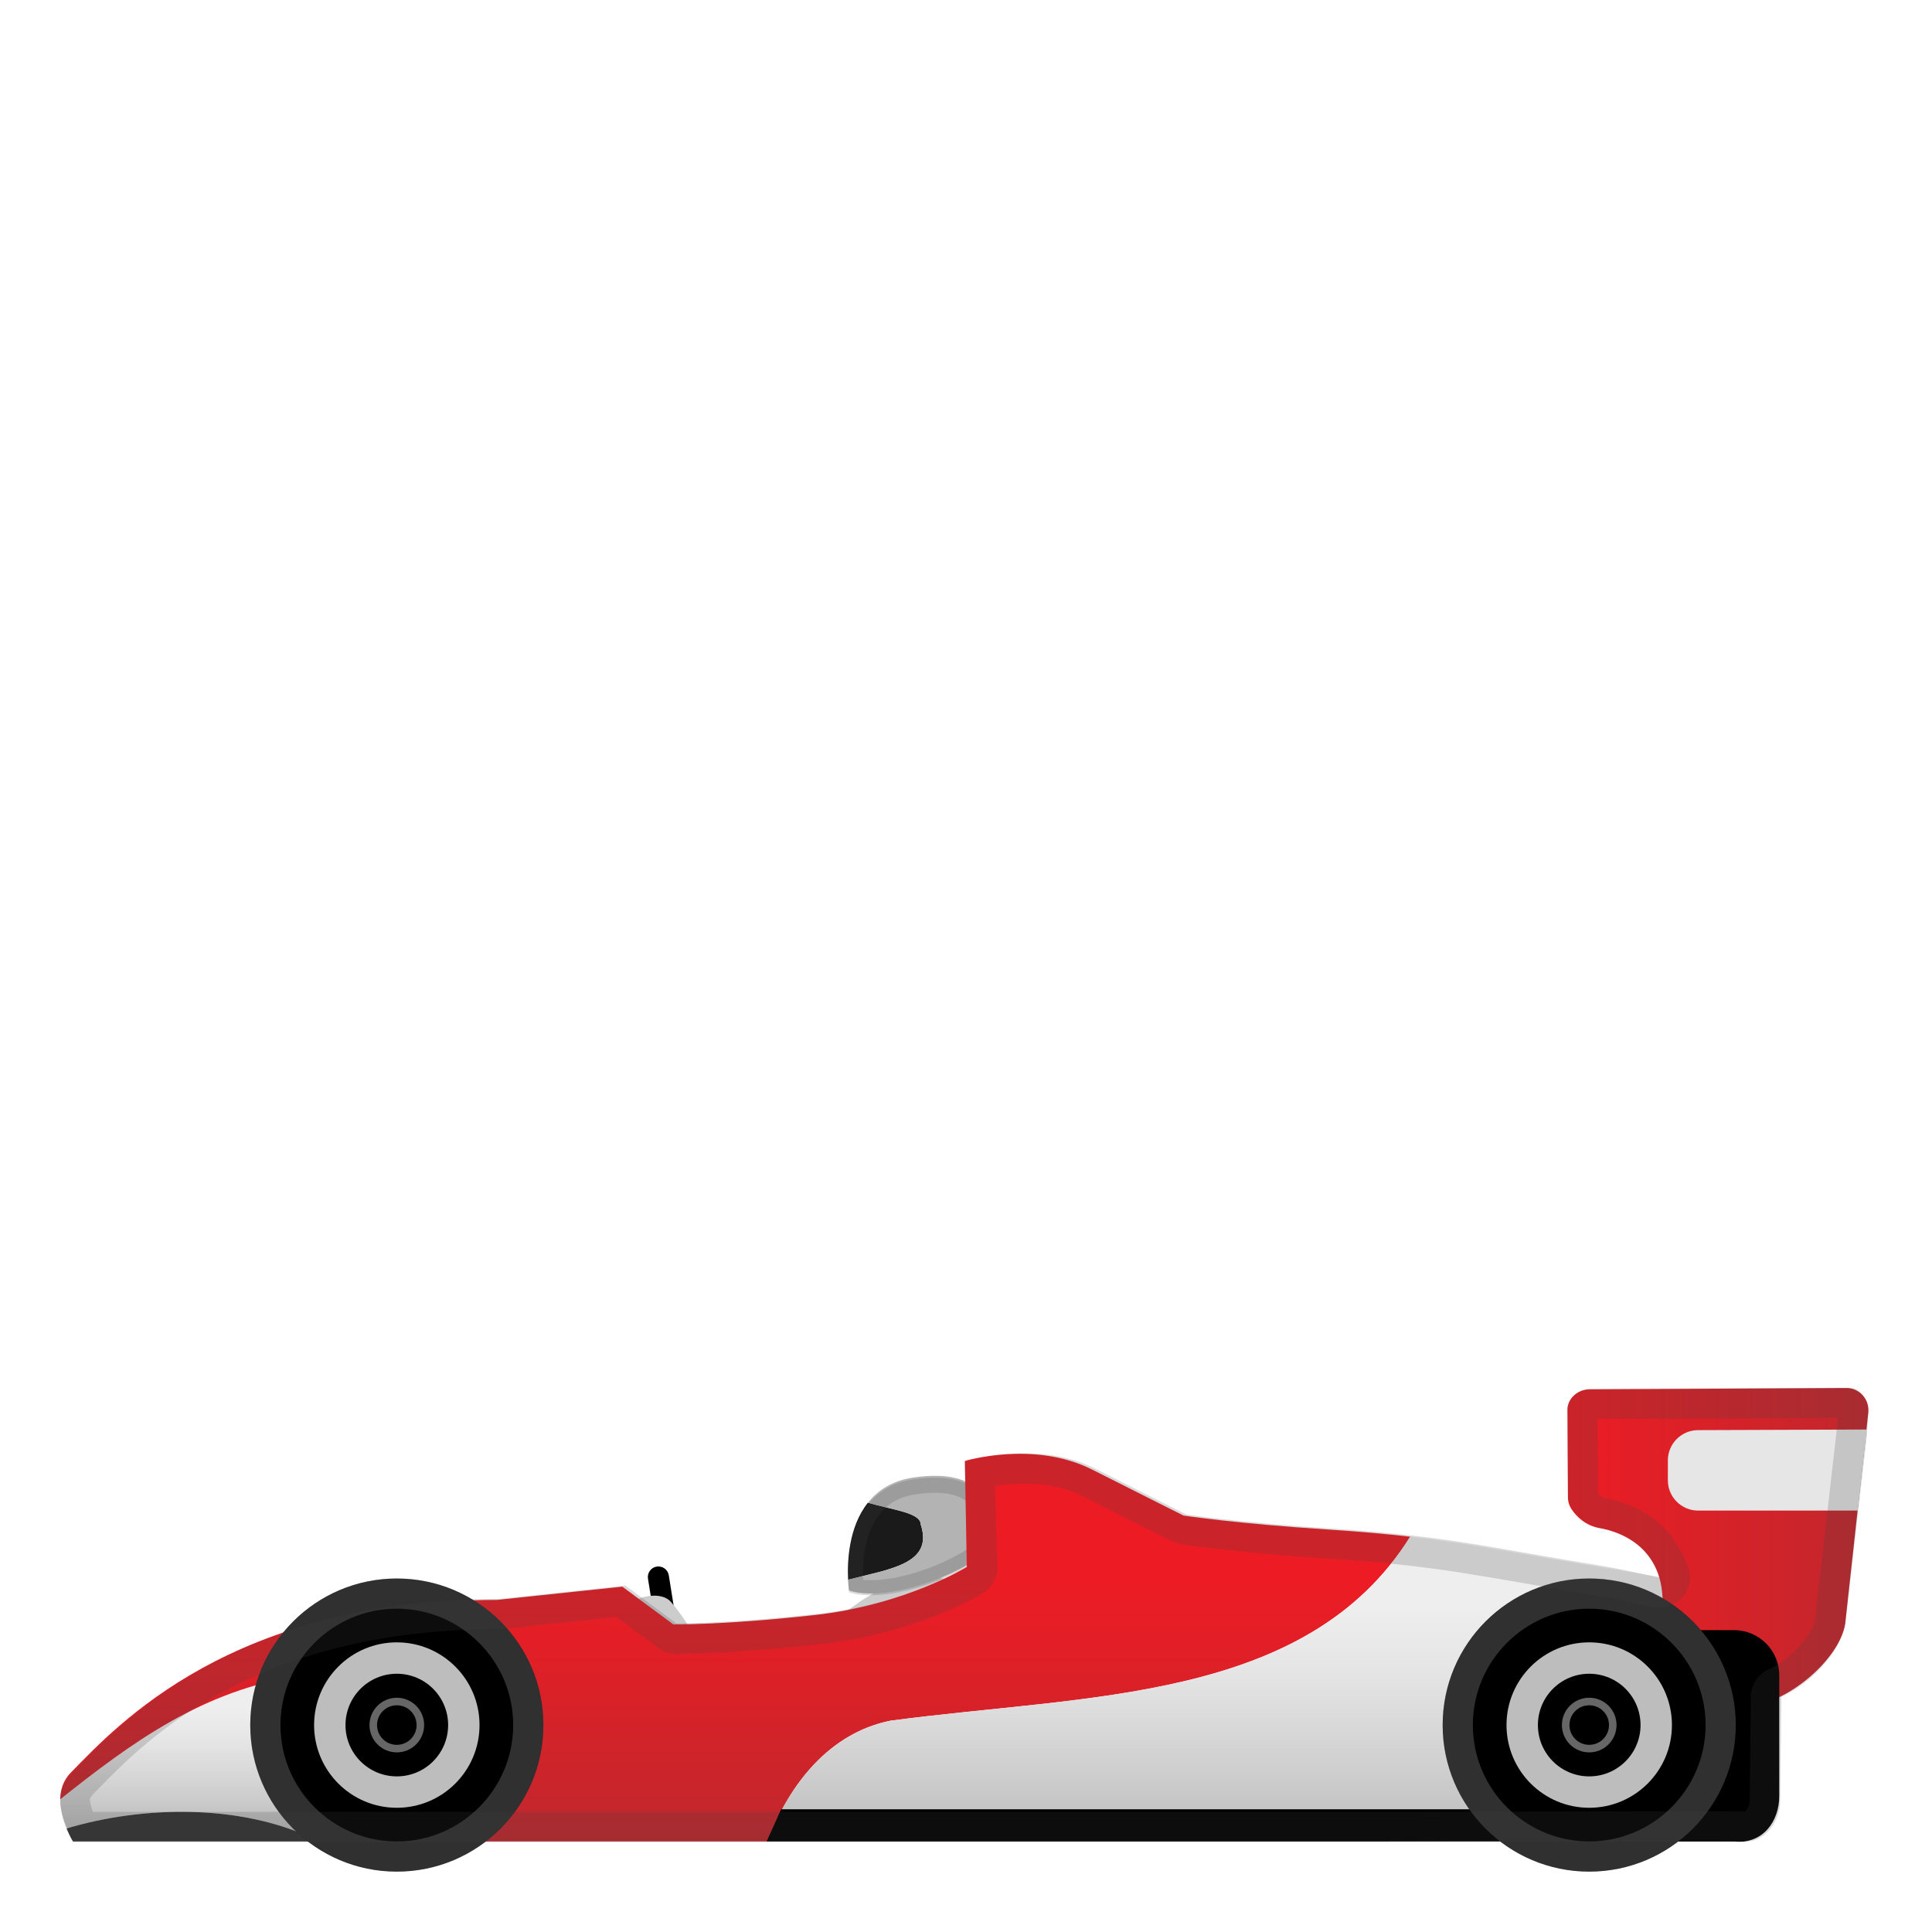 <svg enable-background="new 0 0 128 128" viewBox="0 0 128 128" xmlns="http://www.w3.org/2000/svg"><path d="m44.18 107.99c-0.38 0.06-0.74-0.2-0.8-0.58l-0.45-2.82c-0.06-0.38 0.2-0.74 0.58-0.8s0.74 0.2 0.8 0.58l0.45 2.82c0.06 0.38-0.2 0.74-0.58 0.8z"/><path d="m41 108.12c-0.49-2.07 2.56-3 3.44-2 0.94 1.06 1.69 2.5 1.69 2.5s6.5 0.68 10.54-2.29c3.77-2.77 7.65-1.91 8.21-0.33 0.69 1.94-10.5 5.25-16.5 4.62s-6.88-0.37-7.38-2.5z" fill="#ccc"/><path d="m61 101c0-0.77-1.77-0.95-3.5-1.44-1.29 1.62-1.37 3.94-1.31 5.1 2.75-0.71 5.68-1.04 4.81-3.66z" fill="#1A1A1A"/><path d="m60.57 97.88c-1.44 0.2-2.41 0.85-3.07 1.68 1.73 0.49 3.5 0.67 3.5 1.44 0.87 2.62-2.06 2.95-4.81 3.66 0.02 0.43 0.06 0.71 0.06 0.71 3.02 1.01 10.08-2.02 9.79-3.89-0.28-1.88-1.04-4.23-5.47-3.6z" fill="#B3B3B3"/><g opacity=".2"><path d="m61.92 98.9c2.23 0 2.84 1.03 3.13 2.81-0.29 0.89-4.31 2.98-7.36 2.98-0.18 0-0.35-0.01-0.51-0.02-0.04-0.9 0.01-2.99 1.1-4.36 0.59-0.74 1.38-1.17 2.42-1.31 0.45-0.07 0.85-0.1 1.22-0.1m0-1c-0.41 0-0.86 0.03-1.35 0.1-1.44 0.2-2.41 0.85-3.07 1.68-1.29 1.62-1.37 3.94-1.31 5.1 0.02 0.43 0.06 0.71 0.06 0.71 0.41 0.14 0.91 0.2 1.44 0.2 3.38 0 8.6-2.47 8.35-4.09-0.25-1.66-0.88-3.7-4.12-3.7z" fill="#424242"/></g><linearGradient id="d" x1="12.344" x2="12.344" y1="110.25" y2="121.01" gradientUnits="userSpaceOnUse"><stop stop-color="#eee" offset=".275"/><stop stop-color="#E5E5E5" offset=".48"/><stop stop-color="#CECECE" offset=".807"/><stop stop-color="#BDBDBD" offset="1"/></linearGradient><path d="m3.99 119.21c-0.01 0.71 0.2 1.41 0.42 1.93 5.12-1.53 11.51-1.6 16.29 0.64-0.3-3.53-0.7-6.95-0.7-10.78-6.54 0.93-11.33 4.48-16.01 8.21z" fill="url(#d)"/><path d="m4.41 121.14c0.21 0.52 0.42 0.86 0.42 0.86h15.88c-0.01-0.07-0.01-0.14-0.02-0.22-4.78-2.24-11.16-2.17-16.28-0.64z" fill="#333"/><linearGradient id="c" x1="48.712" x2="48.712" y1="104.75" y2="121.5" gradientUnits="userSpaceOnUse"><stop stop-color="#ED1C24" offset=".005"/><stop stop-color="#C1272D" offset="1"/></linearGradient><path d="m59 114c13.03-1.74 27.56-1.22 34.43-12.19-1.58-0.18-3.35-0.34-5.52-0.48-6.05-0.39-9.5-0.92-9.5-0.92s-3.71-1.86-6.04-3.04c-3.88-1.96-8.44-0.58-8.44-0.58l0.12 7.02s-4.06 2.52-10.06 3.19-9.38 0.62-9.38 0.62l-3.38-2.5-8.31 0.88c-17.58 0-25.1 8.25-28.23 11.44-0.51 0.52-0.69 1.15-0.7 1.77 4.68-3.72 9.47-7.27 16.01-8.21 0 3.91 0.42 7.39 0.72 11h30.14c1.44-3.86 4.15-7.2 8.14-8z" fill="url(#c)"/><linearGradient id="b" x1="81.165" x2="81.165" y1="100.75" y2="121.5" gradientUnits="userSpaceOnUse"><stop stop-color="#eee" offset=".275"/><stop stop-color="#E5E5E5" offset=".48"/><stop stop-color="#CECECE" offset=".807"/><stop stop-color="#BDBDBD" offset="1"/></linearGradient><path d="m105.58 103.75c-5.18-0.84-8.02-1.47-12.15-1.94-6.87 10.97-21.4 10.45-34.43 12.19-3.99 0.8-6.7 4.14-8.14 8h41.14l0.75-0.83 7.75-0.67 10.75-15.75s1.94 0.24-5.67-1z" fill="url(#b)"/><linearGradient id="a" x1="103.85" x2="123.79" y1="102.48" y2="102.48" gradientUnits="userSpaceOnUse"><stop stop-color="#ED1C24" offset=".005"/><stop stop-color="#C1272D" offset="1"/></linearGradient><path d="m105.3 92.05c-0.76 0-1.45 0.59-1.45 1.36v0.04l0.03 5.75c0 0.3 0.09 0.58 0.26 0.82 0.3 0.44 0.88 1.05 1.83 1.22 1.52 0.27 3.85 1.27 4.15 4.25 0.19 1.89 0.14 4.41 0.08 6-0.03 0.83 0.64 1.52 1.47 1.51l4.23-0.03c2.27 0 5.93-2.89 6.35-5.39l1.53-14c0.09-0.87-0.59-1.63-1.46-1.62l-17.02 0.09z" fill="url(#a)"/><circle cx="26.29" cy="114.29" r="9.71"/><g opacity=".2"><path d="m26.29 106.58c4.25 0 7.71 3.46 7.71 7.71s-3.46 7.71-7.71 7.71-7.71-3.46-7.71-7.71 3.46-7.71 7.71-7.71m0-2c-5.36 0-9.71 4.35-9.71 9.71s4.35 9.71 9.71 9.71 9.71-4.35 9.71-9.71-4.35-9.71-9.71-9.71z" fill="#eee"/></g><circle cx="26.29" cy="114.29" r="5.48" fill="#BDBDBD"/><circle cx="26.29" cy="114.29" r="3.4"/><circle cx="26.29" cy="114.29" r="1.56" fill="none" stroke="#666" stroke-miterlimit="10" stroke-width=".5"/><path d="m114.88 122h-10.75c-1.66 0-3-1.34-3-3v-8c0-1.66 1.34-3 3-3h10.75c1.66 0 3 1.34 3 3v8c0 1.66-1.09 3.21-3 3z"/><polygon points="115.59 122 50.79 122 51.75 119.87 115.59 119.87"/><circle cx="105.29" cy="114.29" r="9.71"/><g opacity=".2"><path d="m105.29 106.58c4.25 0 7.71 3.46 7.71 7.71s-3.46 7.71-7.71 7.71-7.71-3.46-7.71-7.71 3.46-7.71 7.71-7.71m0-2c-5.36 0-9.71 4.35-9.71 9.71s4.35 9.71 9.71 9.71 9.71-4.35 9.71-9.71-4.35-9.71-9.71-9.71z" fill="#eee"/></g><circle cx="105.29" cy="114.29" r="5.48" fill="#BDBDBD"/><circle cx="105.29" cy="114.29" r="3.4"/><circle cx="105.29" cy="114.29" r="1.56" fill="none" stroke="#666" stroke-miterlimit="10" stroke-width=".5"/><path d="m123.08 100.08h-10.58c-1.1 0-2-0.9-2-2v-1.33c0-1.1 0.9-2 2-2l11.17-0.04-0.59 5.37z" fill="#E6E6E6"/><g opacity=".2"><path d="m121.73 93.94-0.07 1.04-1.41 12.32c-0.19 0.99-1.47 2.54-3.11 3.32-0.69 0.33-1.13 1.02-1.14 1.78l-0.08 6.9c0 0.38-0.24 0.68-0.31 0.71-0.19-0.01-0.76-0.01-3.54-0.01-6.53 0-19.82 0.04-19.81 0.04h-86.11c-0.12-0.35-0.19-0.63-0.2-0.84 0.03-0.07 0.11-0.23 0.32-0.44l0.29-0.29c3.08-3.15 10.28-10.54 26.51-10.54 0.07 0 0.14 0 0.21-0.01l7.56-0.79 2.75 2.04c0.34 0.25 0.75 0.39 1.17 0.39h0.15c0.62 0 4.01-0.03 9.47-0.64 6.37-0.71 10.57-3.26 10.75-3.37 0.61-0.38 0.97-1.05 0.95-1.76l-0.16-5.34c0.55-0.08 1.22-0.15 1.95-0.15 1.46 0 2.73 0.27 3.77 0.79 2.33 1.18 6.05 3.04 6.05 3.04 0.19 0.09 0.39 0.16 0.59 0.19 0.14 0.02 3.6 0.55 9.68 0.94 2 0.13 3.77 0.28 5.42 0.47 2.68 0.31 4.79 0.68 7.46 1.14 1.36 0.24 2.84 0.5 4.59 0.78 1.26 0.21 2.19 0.41 2.93 0.57 0.48 0.11 0.89 0.2 1.25 0.26 0.11 0.02 0.23 0.03 0.34 0.03 0.58 0 1.14-0.25 1.53-0.71 0.46-0.54 0.6-1.28 0.36-1.95-1.21-3.47-4.14-4.34-5.35-4.56-0.39-0.07-0.59-0.3-0.6-0.3 0-0.01-0.01-0.01-0.01-0.02-0.01-0.64-0.04-3.64-0.05-4.96l15.9-0.07m-115.77 25.21m116.51-27.21-17.03 0.06c-0.76 0-1.62 0.61-1.62 1.38 0 0.01 0.06 5.73 0.06 5.73 0 0.3 0.17 0.73 0.34 0.98 0.3 0.43 0.96 0.99 1.92 1.17 1.33 0.24 3.06 1.09 3.81 3.25-0.89-0.15-2.1-0.49-4.2-0.83-5.18-0.84-8.01-1.47-12.14-1.94-1.58-0.18-3.35-0.34-5.51-0.48-6.05-0.39-9.5-0.92-9.5-0.92s-3.71-1.86-6.04-3.04c-1.53-0.77-3.2-1.01-4.67-1.01-2.24 0-4 0.55-4 0.55l0.21 7s-3.92 2.42-9.92 3.08c-5.33 0.59-8.59 0.63-9.25 0.63h-0.12l-3.37-2.5-8.33 0.88c-17.58 0-25.1 8.25-28.23 11.44-0.51 0.52-0.89 1.15-0.9 1.77-0.01 0.71 0.24 1.44 0.46 1.96 0.21 0.52 0.43 0.95 0.43 0.95h87.41s13.28-0.04 19.81-0.04c1.87 0 3.18 0 3.48 0.01h0.06c1.3 0 2.31-1.32 2.31-2.71l0.08-6.88c2-0.95 3.92-2.98 4.23-4.83l1.43-12.43 0.09-1.41c0.07-0.88-0.42-1.82-1.3-1.82z" fill="#424242"/></g></svg>
